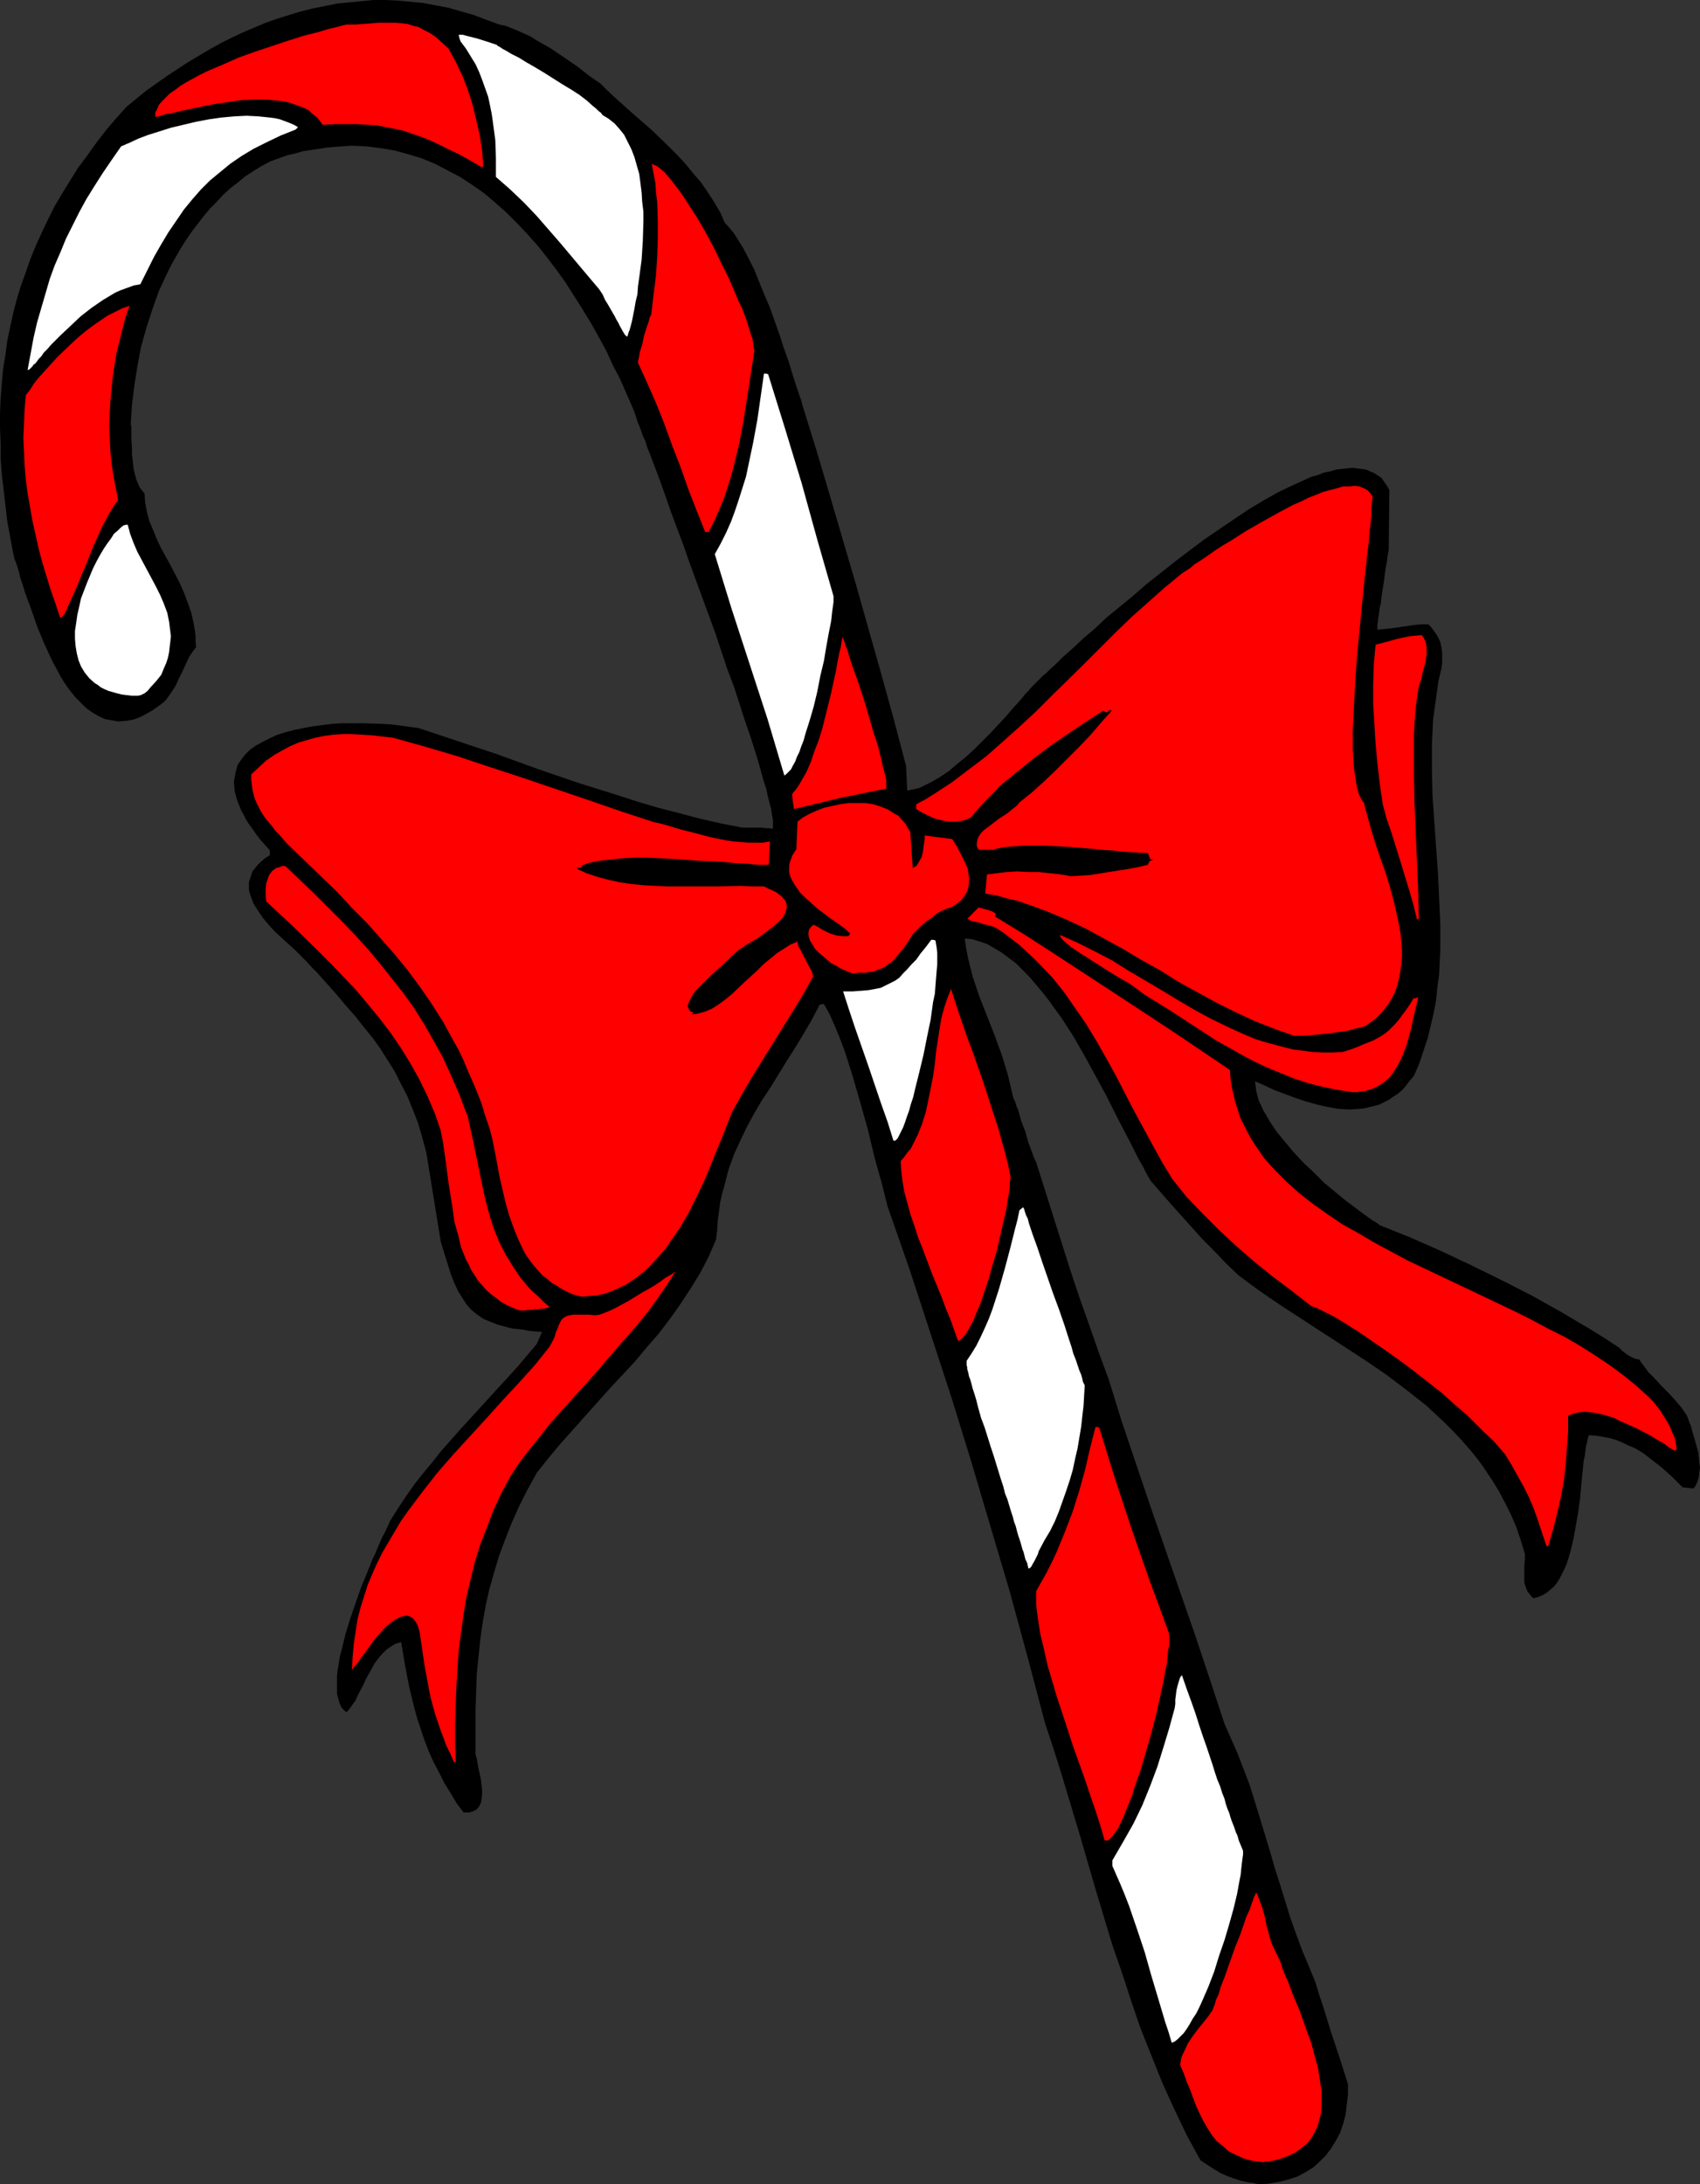 <?xml version="1.0" encoding="UTF-8" standalone="no"?>
<svg
   version="1.0"
   width="121.216mm"
   height="155.711mm"
   id="svg23"
   sodipodi:docname="Candy Cane 21.wmf"
   xmlns:inkscape="http://www.inkscape.org/namespaces/inkscape"
   xmlns:sodipodi="http://sodipodi.sourceforge.net/DTD/sodipodi-0.dtd"
   xmlns="http://www.w3.org/2000/svg"
   xmlns:svg="http://www.w3.org/2000/svg">
  <rect width="100%" height="100%" fill="#333333" stroke="none"/>
  <sodipodi:namedview
     id="namedview23"
     pagecolor="#ffffff"
     bordercolor="#000000"
     borderopacity="0.25"
     inkscape:showpageshadow="2"
     inkscape:pageopacity="0.0"
     inkscape:pagecheckerboard="0"
     inkscape:deskcolor="#d1d1d1"
     inkscape:document-units="mm" />
  <defs
     id="defs1">
    <pattern
       id="WMFhbasepattern"
       patternUnits="userSpaceOnUse"
       width="6"
       height="6"
       x="0"
       y="0" />
  </defs>
  <path
     style="fill:#000000;fill-opacity:1;fill-rule:evenodd;stroke:none"
     d="m 339.2,588.515 -1.293,-0.323 -1.293,-0.162 -2.262,-0.485 -1.939,-0.646 -1.778,-0.646 -1.778,-0.808 -1.616,-0.97 -1.778,-1.131 -1.939,-1.293 -3.717,-6.787 -3.394,-7.11 -3.232,-7.11 -2.909,-7.272 -2.909,-7.272 -2.586,-7.595 -2.424,-7.433 -2.586,-7.433 -4.525,-15.028 -4.363,-15.028 -4.525,-15.028 -2.262,-7.272 -2.424,-7.272 -4.686,-17.775 -4.848,-17.775 -5.171,-17.452 -5.171,-17.452 -5.333,-17.29 -5.656,-17.29 -5.656,-17.29 -5.979,-17.129 -0.808,-3.232 -0.808,-3.232 -0.97,-3.393 -0.97,-3.555 -1.778,-7.433 -2.101,-7.433 -2.101,-7.272 -1.131,-3.555 -1.131,-3.393 -1.293,-3.393 -1.293,-3.07 -1.293,-2.909 -1.454,-2.585 -1.131,0.162 -2.101,4.04 -2.262,3.878 -2.262,3.717 -2.262,3.555 -4.363,7.11 -2.262,3.393 -2.101,3.555 -1.939,3.555 -1.778,3.717 -1.778,3.878 -1.454,4.04 -1.131,4.363 -0.646,2.262 -0.485,2.262 -0.323,2.424 -0.323,2.424 -0.162,2.585 -0.323,2.585 -1.939,4.525 -2.262,4.363 -2.586,4.201 -2.747,4.201 -2.747,3.878 -3.07,4.04 -3.232,3.717 -3.232,3.878 -6.787,7.272 -6.787,7.595 -6.626,7.433 -3.232,3.878 -3.07,3.878 -2.586,4.686 -2.262,4.525 -1.939,4.363 -1.778,4.525 -1.616,4.363 -1.293,4.363 -1.293,4.525 -0.97,4.363 -0.808,4.525 -0.646,4.525 -0.485,4.686 -0.485,4.848 -0.162,4.848 -0.162,5.009 v 10.503 1.131 l 0.323,1.131 0.485,2.747 0.646,2.909 0.162,1.454 0.162,1.293 v 1.293 l -0.162,1.293 -0.162,0.97 -0.485,0.97 -0.646,0.808 -0.97,0.485 -0.485,0.162 -0.646,0.162 h -1.454 l -1.939,-2.585 -1.616,-2.747 -1.616,-2.585 -1.454,-2.909 -1.454,-2.747 -1.293,-2.909 -1.131,-2.909 -0.97,-2.909 -0.97,-2.909 -0.808,-2.909 -1.454,-5.979 -1.131,-5.979 -0.97,-5.817 -1.616,0.485 -1.293,0.808 -1.131,0.808 -1.131,1.131 -0.97,1.131 -0.97,1.293 -1.616,2.909 -0.808,1.454 -0.646,1.454 -1.454,2.747 -0.646,1.454 -0.808,1.131 -0.808,1.131 -0.808,0.97 -0.808,-0.646 -0.646,-0.808 -0.485,-1.131 -0.323,-1.131 -0.323,-1.293 v -1.454 -1.454 -1.778 l 0.162,-1.616 0.323,-1.939 0.323,-1.939 0.485,-1.778 0.97,-4.04 1.293,-4.201 1.454,-4.201 1.454,-4.201 1.616,-3.878 1.454,-3.717 0.808,-1.616 0.646,-1.616 0.646,-1.454 0.646,-1.454 0.646,-1.131 0.485,-1.131 0.485,-0.97 0.323,-0.808 2.101,-3.393 2.262,-3.393 2.262,-3.232 2.424,-3.07 2.424,-2.909 2.424,-3.07 5.01,-5.656 10.181,-11.15 5.333,-5.817 2.586,-3.07 2.586,-3.07 1.454,-3.232 -1.778,-0.162 -1.778,-0.162 -1.616,-0.323 -1.454,-0.162 -1.454,-0.162 -1.293,-0.323 -2.424,-0.646 -2.101,-0.808 -1.939,-0.808 -1.616,-1.131 -1.616,-1.293 -1.293,-1.454 -1.131,-1.778 -1.131,-1.778 -0.97,-2.101 -0.97,-2.424 -0.808,-2.585 -0.97,-3.07 -0.97,-3.232 -1.939,-11.958 -1.939,-11.958 -1.131,-4.201 -1.131,-3.878 -1.454,-3.717 -1.454,-3.555 -1.778,-3.393 -1.616,-3.232 -1.939,-3.07 -1.939,-3.07 -2.101,-2.909 -2.262,-2.747 -2.262,-2.909 -2.586,-2.909 -2.424,-2.909 -2.586,-2.909 -2.747,-3.07 -1.454,-1.454 -1.454,-1.616 -1.454,-1.454 -1.616,-1.616 -3.555,-3.232 -1.939,-1.778 -1.616,-1.778 -1.616,-1.939 -1.293,-1.939 -1.131,-1.778 -0.808,-2.101 -0.323,-0.97 -0.162,-0.808 v -0.97 -0.97 l 0.323,-0.97 0.323,-0.97 0.323,-0.97 0.646,-0.808 0.808,-0.97 0.808,-0.808 1.131,-0.97 1.293,-0.808 v -1.293 l -1.293,-1.454 -1.293,-1.454 -1.131,-1.454 -0.97,-1.454 -0.97,-1.293 -0.808,-1.293 -0.646,-1.293 -0.646,-1.131 -0.485,-1.293 -0.485,-1.131 -0.323,-1.131 -0.323,-1.131 -0.162,-0.97 -0.162,-2.101 0.162,-0.808 0.323,-1.778 0.485,-1.778 0.97,-1.454 1.131,-1.454 1.293,-1.293 1.616,-1.131 1.778,-0.97 1.939,-0.97 2.101,-0.97 2.101,-0.646 2.424,-0.646 2.424,-0.485 2.586,-0.485 2.586,-0.323 2.586,-0.323 2.747,-0.162 h 5.333 l 5.333,0.162 2.586,0.162 2.586,0.323 2.262,0.323 2.424,0.323 10.666,3.555 10.666,3.555 10.666,3.878 10.827,3.717 10.827,3.393 5.494,1.778 5.494,1.616 5.656,1.454 5.494,1.454 5.656,1.293 5.818,1.131 h 5.333 l 0.97,0.162 h 0.646 0.323 l 0.646,0.162 0.323,-0.162 v -0.323 -0.646 -0.485 -0.808 l -0.162,-0.808 -0.162,-0.97 -0.162,-1.131 -0.323,-1.131 -0.323,-1.293 -0.323,-1.293 -0.323,-1.616 -0.485,-1.454 -0.485,-1.616 -0.485,-1.778 -0.485,-1.778 -1.131,-3.717 -1.293,-4.04 -1.454,-4.201 -1.454,-4.525 -1.454,-4.525 -1.778,-4.686 -3.232,-9.695 -3.555,-9.695 -3.555,-9.695 -1.616,-4.686 -1.778,-4.686 -1.616,-4.363 -1.454,-4.201 -1.454,-4.04 -1.454,-3.878 -1.293,-3.393 -0.646,-1.616 -0.485,-1.616 -0.646,-1.293 -0.485,-1.454 -0.485,-1.293 -0.485,-1.131 -0.323,-1.131 -0.323,-0.97 -0.323,-0.808 -0.323,-0.808 -3.394,-7.756 -1.939,-3.717 -1.778,-3.878 -2.101,-3.878 -2.101,-3.717 -2.262,-3.717 -2.262,-3.555 -2.262,-3.555 -2.424,-3.393 -2.586,-3.393 -2.586,-3.232 -2.747,-3.07 -2.747,-2.909 -2.909,-2.909 -2.909,-2.585 -3.07,-2.585 -3.232,-2.262 -3.232,-2.101 -3.394,-1.778 -3.394,-1.778 -3.555,-1.454 -3.717,-1.131 -3.555,-0.97 -3.878,-0.646 -3.878,-0.485 -4.04,-0.162 -4.202,0.323 -2.101,0.162 -2.101,0.323 -2.101,0.323 -2.262,0.323 -2.262,0.646 -2.101,0.485 -2.262,0.808 -2.262,0.808 -2.424,1.293 -2.101,1.293 -2.262,1.454 -1.939,1.616 -2.101,1.616 -1.939,1.778 -1.778,1.939 -1.778,1.778 -1.616,1.939 -1.616,2.101 -1.616,2.101 -1.454,2.101 -1.454,2.262 -1.293,2.262 -1.293,2.262 -1.131,2.262 -2.262,4.848 -1.778,5.009 -1.616,5.009 -1.454,5.171 -0.97,5.171 -0.808,5.171 -0.646,5.171 -0.323,5.171 0.162,0.808 v 2.101 1.131 l 0.162,2.585 v 1.454 l 0.162,1.454 0.323,2.747 0.323,1.293 0.323,1.293 0.485,1.131 0.485,1.131 0.646,0.808 0.646,0.808 0.162,2.424 0.485,2.585 0.646,2.424 0.97,2.262 0.97,2.424 1.131,2.424 2.586,4.686 2.586,5.009 1.131,2.585 0.97,2.585 0.97,2.747 0.646,2.909 0.485,3.07 v 1.616 l 0.162,1.616 -0.485,0.646 -0.485,0.646 -0.97,1.454 -0.808,1.778 -0.97,2.101 -0.97,1.939 -0.97,2.101 -1.293,1.939 -1.293,1.778 -1.131,0.97 -1.131,0.808 -1.131,0.808 -1.131,0.646 -1.131,0.646 -0.97,0.485 -1.131,0.485 -0.97,0.323 -1.939,0.323 -2.101,0.162 -1.778,-0.323 -1.778,-0.323 -1.778,-0.808 -1.616,-0.97 -1.616,-1.131 -1.454,-1.454 -1.454,-1.454 -1.454,-1.778 -1.293,-1.778 -1.293,-2.101 -1.131,-2.101 -1.131,-2.101 -2.101,-4.525 -1.939,-4.686 -1.616,-4.686 -1.616,-4.363 -0.646,-2.101 -0.646,-1.939 -0.485,-1.939 -0.485,-1.616 -0.646,-1.616 -0.162,-0.808 -0.162,-0.646 -0.808,-4.363 -0.808,-4.363 -0.485,-4.201 -0.485,-4.201 -0.485,-4.201 -0.323,-4.201 v -4.201 L 0,115.376 v -3.878 l 0.162,-4.04 0.323,-4.04 0.323,-3.878 0.646,-3.878 0.485,-3.717 0.808,-3.878 0.808,-3.717 0.97,-3.717 1.131,-3.717 1.293,-3.555 1.293,-3.717 1.454,-3.555 1.616,-3.555 1.616,-3.393 1.778,-3.555 2.101,-3.555 2.101,-3.393 2.101,-3.393 2.424,-3.232 2.424,-3.393 2.586,-3.393 2.747,-3.232 2.909,-3.232 5.333,-4.363 5.494,-3.878 5.656,-3.717 5.979,-3.555 2.909,-1.616 2.909,-1.454 3.07,-1.454 3.07,-1.293 L 71.589,6.14 74.821,5.009 77.892,4.04 81.124,3.07 84.356,2.262 87.588,1.616 90.82,0.97 94.052,0.646 97.445,0.323 100.677,0 h 3.232 l 3.394,0.162 3.394,0.323 3.394,0.323 3.394,0.646 3.394,0.646 3.394,0.97 3.394,0.97 3.394,1.293 3.555,1.293 1.616,0.323 1.616,0.646 1.616,0.646 1.778,0.808 1.778,0.808 1.778,1.131 3.717,2.101 3.555,2.424 3.555,2.424 3.07,2.424 1.616,1.131 1.454,0.97 1.939,1.939 2.262,2.101 4.686,4.201 4.848,4.201 4.686,4.525 2.262,2.262 2.262,2.424 2.101,2.585 2.101,2.424 1.778,2.585 1.778,2.747 1.616,2.747 1.293,2.909 0.808,0.808 0.808,0.97 0.808,0.97 0.808,1.293 1.616,2.585 1.454,2.747 1.616,3.232 1.293,3.232 1.454,3.555 1.454,3.393 2.586,7.272 1.131,3.555 1.293,3.555 0.97,3.232 0.97,3.07 0.97,2.909 0.485,1.293 0.323,1.293 3.717,11.958 3.555,11.958 7.11,24.239 6.949,24.562 3.394,12.281 3.232,12.281 0.162,3.232 0.162,3.393 0.97,-0.162 2.262,-0.485 0.97,-0.485 2.262,-1.131 2.262,-1.293 2.424,-1.616 2.262,-1.939 2.424,-1.939 2.262,-2.101 4.525,-4.525 2.101,-2.262 1.939,-2.101 1.939,-2.262 1.778,-1.939 1.454,-1.778 0.808,-0.808 0.646,-0.808 0.485,-0.485 0.485,-0.485 0.646,-0.646 0.808,-0.808 0.808,-0.808 0.97,-0.808 0.97,-0.97 1.131,-0.97 1.131,-1.131 1.131,-1.131 2.747,-2.424 2.747,-2.585 3.232,-2.747 3.07,-2.909 3.555,-2.909 3.555,-2.909 3.717,-3.232 7.757,-6.14 4.04,-3.07 3.878,-2.909 4.04,-2.747 4.04,-2.747 3.878,-2.585 4.04,-2.424 3.717,-2.101 3.717,-1.778 3.555,-1.616 1.778,-0.808 1.778,-0.485 1.616,-0.646 1.616,-0.323 1.616,-0.485 1.454,-0.162 1.454,-0.162 1.454,-0.162 1.293,0.162 1.293,0.162 1.131,0.162 1.131,0.485 1.131,0.485 0.97,0.646 0.97,0.646 0.646,0.97 0.808,1.131 0.646,1.131 -0.162,16.159 -0.323,1.616 -0.162,1.454 -0.485,2.747 -0.323,2.585 -0.323,2.101 -0.323,1.939 -0.162,1.778 -0.323,1.293 -0.162,1.293 -0.162,1.131 -0.162,0.808 v 0.646 l -0.162,0.646 v 0.485 0.323 0.646 l 1.778,-0.162 1.616,-0.162 3.394,-0.485 3.232,-0.485 1.939,-0.162 h 1.778 l 0.646,0.646 0.485,0.646 0.97,1.293 0.646,1.131 0.485,1.131 0.323,1.454 0.162,1.454 v 2.909 l -0.162,1.131 -0.808,3.393 -0.485,3.393 -0.485,3.555 -0.485,3.393 -0.162,3.393 -0.162,3.555 v 6.787 l 0.162,6.948 0.485,6.948 0.485,6.948 0.485,6.787 0.323,6.948 0.323,6.948 v 6.787 l -0.162,3.393 -0.162,3.393 -0.485,3.555 -0.323,3.393 -0.646,3.393 -0.808,3.393 -0.808,3.393 -1.131,3.393 -1.131,3.393 -1.454,3.393 -1.131,1.293 -0.97,1.293 -1.131,1.293 -1.131,0.97 -1.293,0.808 -1.131,0.808 -1.293,0.646 -1.293,0.646 -1.293,0.323 -1.293,0.323 -1.293,0.323 -1.454,0.162 -2.747,0.162 -2.909,-0.162 -2.747,-0.485 -2.909,-0.646 -2.909,-0.808 -2.909,-0.97 -5.656,-2.101 -2.747,-1.293 -2.586,-1.131 0.162,1.293 0.162,1.293 0.323,1.293 0.323,1.293 0.646,1.293 0.646,1.454 0.808,1.293 0.808,1.454 1.939,2.909 2.262,2.747 2.424,2.909 2.586,2.747 2.747,2.585 2.747,2.747 2.909,2.424 2.747,2.262 2.586,1.939 2.586,1.939 1.131,0.808 1.131,0.808 1.131,0.646 0.808,0.646 4.04,1.616 4.04,1.616 8.08,3.555 8.242,3.878 8.242,4.04 8.242,4.201 8.08,4.525 7.918,4.686 3.878,2.424 3.717,2.424 0.485,0.485 0.485,0.485 1.293,0.97 1.454,0.808 0.808,0.323 0.97,0.162 0.485,0.808 0.646,0.808 1.293,1.778 1.616,1.616 1.778,1.939 1.939,1.939 1.778,1.939 1.778,2.101 1.454,2.101 0.323,0.808 0.323,0.97 0.485,1.131 0.323,1.293 0.808,2.747 0.808,2.909 0.162,1.293 0.162,1.616 0.162,1.293 -0.162,1.293 -0.162,1.293 -0.323,1.131 -0.485,1.131 -0.646,0.808 -1.454,-0.162 -1.454,-0.162 -2.909,-2.909 -2.909,-2.585 -2.909,-2.262 -1.454,-1.131 -1.454,-0.97 -1.454,-0.808 -1.616,-0.646 -1.616,-0.808 -1.616,-0.646 -1.616,-0.485 -1.778,-0.323 -1.939,-0.323 -1.939,-0.162 -0.323,0.808 -0.162,0.97 -0.323,1.131 -0.162,1.293 -0.162,1.293 -0.323,1.454 -0.323,3.232 -0.323,3.232 -0.323,3.717 -0.485,3.555 -0.646,3.717 -0.646,3.555 -0.808,3.393 -0.485,1.616 -0.485,1.616 -0.646,1.454 -0.646,1.293 -0.646,1.293 -0.808,1.293 -0.808,0.97 -0.97,0.808 -0.97,0.808 -1.131,0.646 -1.131,0.485 -1.293,0.323 -0.646,-0.646 -0.485,-0.646 -0.485,-0.646 -0.323,-0.808 -0.485,-1.454 v -1.454 -1.454 -1.616 l 0.162,-1.616 v -1.616 l -1.131,-3.717 -1.131,-3.393 -1.454,-3.393 -1.616,-3.232 -1.616,-3.07 -1.778,-2.909 -1.939,-2.909 -1.939,-2.747 -2.101,-2.585 -2.262,-2.585 -2.262,-2.424 -2.424,-2.424 -2.424,-2.262 -2.424,-2.262 -5.333,-4.201 -5.333,-4.04 -5.656,-3.878 -23.109,-15.028 -5.656,-3.878 -5.494,-4.04 -3.394,-3.232 -3.07,-3.232 -3.232,-3.232 -2.909,-3.232 -5.656,-6.302 -5.494,-6.302 -1.131,-1.939 -0.97,-1.939 -1.131,-1.939 -1.131,-2.262 -1.131,-2.262 -1.293,-2.424 -2.586,-5.009 -2.586,-5.171 -2.909,-5.332 -2.909,-5.333 -3.07,-5.333 -3.232,-5.009 -1.778,-2.424 -1.616,-2.262 -1.778,-2.262 -1.778,-2.101 -1.778,-2.101 -1.778,-1.778 -1.778,-1.778 -1.939,-1.454 -1.939,-1.454 -1.939,-1.131 -1.939,-1.131 -1.939,-0.646 -2.101,-0.646 -1.939,-0.162 0.323,2.424 0.485,2.585 0.646,2.585 0.646,2.585 1.778,5.333 2.101,5.332 2.101,5.333 1.939,5.333 1.616,5.332 0.646,2.747 0.646,2.747 0.162,0.646 0.485,0.97 0.323,1.131 0.485,1.131 0.808,2.909 1.131,2.909 0.808,2.909 0.485,1.293 0.485,1.293 0.323,0.97 0.323,0.808 0.323,0.646 0.162,0.323 9.211,29.086 2.424,7.272 2.586,7.272 2.586,7.433 2.747,7.433 3.555,11.473 3.878,11.473 3.878,11.473 4.04,11.635 4.04,11.635 4.04,11.635 3.878,11.635 3.878,11.796 1.778,4.04 1.778,4.04 1.616,4.201 1.616,4.201 2.747,8.888 2.747,9.049 1.293,4.525 1.454,4.525 2.747,8.888 1.616,4.525 1.616,4.363 1.778,4.201 1.778,4.363 0.97,3.232 1.131,3.393 2.101,6.787 2.262,6.787 1.131,3.555 1.131,3.555 v 2.909 l -0.323,2.585 -0.323,2.747 -0.646,2.424 -0.808,2.424 -1.131,2.101 -1.293,2.101 -1.454,1.939 -1.616,1.616 -1.778,1.616 -2.101,1.293 -2.101,1.131 -2.424,0.808 -2.586,0.646 -2.747,0.485 z"
     id="path1" />
  <path
     style="fill:#ff0000;fill-opacity:1;fill-rule:evenodd;stroke:none"
     d="m 340.332,582.536 -1.293,-0.162 -1.454,-0.162 -1.293,-0.323 -1.131,-0.323 -2.101,-0.97 -1.939,-0.97 -1.616,-1.454 -1.616,-1.293 -1.293,-1.616 -1.131,-1.778 -1.131,-1.939 -0.97,-1.939 -0.97,-2.101 -0.808,-2.101 -0.808,-2.262 -0.97,-2.262 -0.808,-2.262 -0.97,-2.262 0.162,-0.97 0.162,-0.97 0.323,-0.808 0.485,-0.97 0.97,-2.101 1.293,-1.939 1.454,-1.939 1.454,-1.778 1.293,-1.616 0.646,-0.97 0.485,-0.646 0.162,-0.485 0.162,-0.485 0.323,-0.646 0.162,-0.808 0.323,-0.808 0.485,-0.97 0.646,-2.262 0.97,-2.424 0.97,-2.747 1.939,-5.494 1.131,-2.747 0.97,-2.747 0.808,-2.424 0.97,-2.101 0.323,-0.97 0.323,-0.97 0.323,-0.808 0.162,-0.646 0.323,-0.485 0.162,-0.485 0.162,-0.162 v -0.162 l 0.808,1.939 0.808,2.262 0.646,2.262 0.485,2.424 1.293,4.686 0.97,2.101 0.485,0.97 0.485,0.97 0.646,1.454 0.485,1.616 0.646,1.616 0.808,1.778 1.454,3.878 1.778,4.201 1.454,4.201 1.616,4.363 1.131,4.363 0.646,2.262 0.323,2.101 0.323,2.101 0.323,2.101 v 2.101 1.939 l -0.162,1.939 -0.485,1.778 -0.485,1.778 -0.808,1.616 -0.808,1.454 -1.131,1.454 -1.454,1.131 -1.454,1.131 -1.939,0.97 -2.101,0.808 -2.424,0.646 -1.131,0.162 z"
     id="path2" />
  <path
     style="fill:#ffffff;fill-opacity:1;fill-rule:evenodd;stroke:none"
     d="m 315.768,550.379 -0.808,-2.747 -0.97,-2.909 -1.778,-5.979 -1.939,-6.464 -1.778,-6.302 -2.101,-6.302 -2.101,-6.14 -1.131,-2.909 -1.131,-2.747 -1.131,-2.585 -1.131,-2.585 v -1.454 l 2.909,-5.009 2.747,-4.848 2.424,-5.009 2.101,-5.171 1.939,-5.171 1.616,-5.171 1.616,-5.333 1.454,-5.333 0.162,-1.131 v -1.131 l 0.162,-1.293 0.162,-1.293 0.323,-1.293 0.323,-1.131 0.323,-0.97 0.485,-0.646 1.293,3.717 1.293,3.555 1.131,3.232 0.97,3.07 0.97,2.909 0.97,2.747 0.808,2.424 0.808,2.424 0.646,2.101 0.646,1.939 0.808,1.939 0.485,1.616 0.646,1.616 0.323,1.293 0.485,1.454 0.485,1.131 0.323,1.131 0.323,0.97 0.323,0.808 0.323,0.808 0.485,1.454 0.323,0.646 0.162,0.485 0.323,1.131 0.808,1.939 0.323,0.808 v 0.97 l -0.162,1.131 -0.162,1.293 -0.162,1.454 -0.162,1.616 -0.323,1.616 -0.323,1.778 -0.323,1.778 -0.97,4.04 -1.131,4.04 -1.293,4.363 -1.454,4.201 -1.293,4.201 -1.616,4.201 -1.616,3.717 -0.808,1.778 -0.808,1.616 -0.97,1.454 -0.808,1.454 -0.808,1.293 -0.808,1.131 -0.808,0.808 -0.808,0.808 -0.808,0.646 z"
     id="path3" />
  <path
     style="fill:#ff0000;fill-opacity:1;fill-rule:evenodd;stroke:none"
     d="m 297.669,495.762 -1.131,-3.878 -1.293,-4.04 -1.454,-4.201 -1.454,-4.363 -3.07,-8.564 -2.909,-8.888 -1.454,-4.363 -1.293,-4.363 -1.293,-4.363 -0.97,-4.363 -0.97,-4.04 -0.646,-4.04 -0.485,-3.878 v -1.939 -1.778 l 1.454,-2.585 1.454,-2.585 1.293,-2.585 1.293,-2.747 1.131,-2.747 1.131,-2.747 2.101,-5.494 1.778,-5.656 1.616,-5.817 1.293,-5.656 1.454,-5.656 0.97,0.162 4.202,13.574 4.525,13.735 2.424,6.948 2.424,6.948 2.586,6.948 2.586,7.11 0.162,0.97 v 0.97 1.454 l -0.323,1.454 -0.162,1.778 -0.162,1.778 -0.485,2.101 -0.323,2.101 -0.485,2.262 -0.485,2.262 -1.131,5.009 -1.293,5.009 -1.454,5.009 -1.454,5.009 -1.616,4.525 -0.646,2.262 -0.808,1.939 -0.808,1.939 -0.646,1.778 -0.808,1.616 -0.646,1.454 -0.808,1.131 -0.646,0.97 -0.646,0.646 -0.485,0.485 -0.646,0.162 z"
     id="path4" />
  <path
     style="fill:#ff0000;fill-opacity:1;fill-rule:evenodd;stroke:none"
     d="m 122.332,474.755 -0.97,-2.262 -1.131,-2.262 -0.808,-2.262 -0.808,-2.101 -1.454,-4.363 -1.131,-4.201 -0.808,-4.201 -0.808,-4.363 -0.646,-4.363 -0.646,-4.525 -0.323,-1.131 -0.323,-0.97 -0.485,-0.808 -0.485,-0.646 -0.485,-0.485 -0.646,-0.323 -0.485,-0.162 h -0.646 l -0.646,0.162 -0.646,0.162 -0.646,0.323 -0.646,0.323 -1.454,0.97 -1.454,1.293 -1.293,1.454 -1.454,1.616 -1.293,1.778 -1.131,1.616 -0.646,0.808 -0.485,0.646 -0.97,1.454 -0.97,1.131 -0.323,0.485 -0.323,0.323 0.162,-3.393 0.323,-3.555 0.485,-3.232 0.485,-3.232 0.808,-3.232 0.97,-3.07 0.97,-3.07 1.293,-3.07 1.293,-2.909 1.454,-2.909 1.616,-2.747 1.616,-2.747 1.616,-2.747 1.939,-2.747 3.878,-5.171 4.04,-5.171 4.363,-5.009 8.888,-9.695 4.363,-4.848 4.363,-4.686 4.363,-4.848 3.878,-4.848 0.808,-1.454 0.646,-1.293 0.323,-1.293 0.485,-0.97 0.323,-0.97 0.323,-0.646 0.323,-0.646 0.485,-0.485 0.485,-0.323 0.646,-0.323 0.646,-0.162 0.97,-0.162 h 1.131 1.293 1.616 l 1.939,0.162 1.131,-0.162 1.293,-0.485 1.616,-0.646 1.616,-0.808 1.778,-0.97 1.778,-0.97 3.394,-2.101 1.778,-0.97 1.616,-0.97 1.454,-0.97 1.293,-0.97 1.131,-0.646 0.808,-0.485 0.323,-0.162 0.162,-0.162 0.162,-0.162 h 0.162 l -2.424,3.717 -2.424,3.555 -2.586,3.555 -2.747,3.393 -5.818,6.625 -5.818,6.787 -5.979,6.625 -5.979,6.625 -2.747,3.555 -2.747,3.393 -2.747,3.555 -2.424,3.717 -2.424,4.525 -2.101,4.525 -1.778,4.686 -1.778,4.525 -1.454,4.686 -1.131,4.686 -1.131,4.686 -0.808,4.848 -0.646,4.686 -0.646,4.848 -0.323,4.848 -0.323,5.009 -0.162,5.009 -0.162,5.009 v 5.171 l 0.162,5.171 z"
     id="path5" />
  <path
     style="fill:#ffffff;fill-opacity:1;fill-rule:evenodd;stroke:none"
     d="m 277.146,422.561 -0.162,-0.646 -0.162,-0.808 -0.485,-0.97 -0.323,-1.293 -0.162,-0.646 -0.323,-0.808 -0.485,-1.778 -0.323,-0.97 -0.323,-0.97 -0.323,-1.131 -0.323,-1.293 -0.485,-1.293 -0.323,-1.293 -0.485,-1.454 -0.485,-1.616 -0.485,-1.616 -0.646,-1.616 -0.485,-1.939 -0.646,-1.939 -0.646,-2.101 -0.646,-2.101 -0.646,-2.101 -0.808,-2.424 -0.808,-2.585 -0.808,-2.585 -0.97,-2.585 -0.808,-2.909 -0.485,-1.939 -0.485,-1.616 -0.485,-1.454 -0.323,-1.293 -0.323,-1.131 -0.323,-0.808 -0.162,-0.808 -0.162,-0.646 -0.162,-0.485 v -0.485 l -0.162,-0.646 v -1.131 l 1.293,-1.939 1.293,-2.101 1.131,-2.262 1.131,-2.424 1.131,-2.585 0.97,-2.585 1.778,-5.494 1.616,-5.656 1.454,-5.494 0.646,-2.585 0.323,-1.293 0.323,-1.293 0.646,-2.424 0.485,-2.424 0.97,-0.808 0.162,0.162 0.162,0.323 0.162,0.646 0.323,0.97 0.485,0.97 0.323,1.293 0.485,1.454 0.485,1.454 0.646,1.778 0.646,1.778 0.646,1.939 0.646,1.939 1.454,4.201 1.454,4.201 1.616,4.363 1.454,4.201 1.293,4.04 0.646,1.939 0.485,1.778 0.646,1.616 0.485,1.454 0.485,1.454 0.485,1.131 0.323,1.131 0.162,0.808 0.323,0.646 0.162,0.323 -0.162,2.585 -0.162,2.909 -0.323,2.747 -0.323,2.909 -0.97,5.817 -0.646,2.747 -0.646,3.07 -0.808,2.747 -0.97,2.909 -0.97,2.747 -0.97,2.747 -1.131,2.747 -1.293,2.585 -1.454,2.424 -1.293,2.424 -0.323,0.646 -0.162,0.646 -0.97,1.939 -0.485,0.808 -0.323,0.646 -0.485,0.485 h -0.162 z"
     id="path6" />
  <path
     style="fill:#ff0000;fill-opacity:1;fill-rule:evenodd;stroke:none"
     d="m 416.769,416.582 -1.131,-3.393 -1.131,-3.393 -1.131,-3.232 -1.293,-3.07 -1.454,-2.909 -1.616,-2.909 -1.616,-2.909 -1.778,-2.909 -0.97,-1.131 -0.97,-1.131 -1.131,-1.293 -2.747,-2.585 -1.454,-1.454 -2.909,-2.909 -3.394,-2.909 -3.394,-3.07 -3.717,-2.909 -3.717,-2.909 -3.878,-2.909 -3.878,-2.747 -3.717,-2.585 -3.555,-2.424 -3.555,-2.262 -1.616,-0.97 -1.616,-0.97 -1.616,-0.808 -1.616,-0.808 -1.293,-0.646 -1.454,-0.485 -5.171,-4.04 -5.171,-3.878 -5.01,-4.04 -4.848,-4.201 -4.686,-4.363 -4.363,-4.363 -4.363,-4.525 -3.878,-4.848 -2.747,-4.525 -2.586,-4.686 -5.171,-9.534 -4.848,-9.372 -2.586,-4.686 -2.586,-4.525 -2.747,-4.525 -2.909,-4.201 -2.909,-4.201 -3.232,-4.04 -3.555,-3.717 -1.778,-1.778 -3.878,-3.555 -1.939,-1.454 -2.101,-1.616 -2.262,-1.454 -1.131,-0.323 -1.131,-0.323 -0.808,-0.162 -0.808,-0.323 -0.646,-0.162 -0.646,-0.162 -0.808,-0.162 -0.646,-0.162 -0.323,-0.323 -0.485,-0.162 3.07,-3.07 1.131,0.323 1.131,0.323 1.131,0.323 0.646,0.323 0.646,0.485 -0.162,0.162 -0.162,0.485 7.918,4.848 7.757,5.009 15.837,10.342 15.998,10.503 15.837,10.665 0.162,2.262 0.323,2.262 0.485,2.101 0.485,2.101 0.646,1.939 0.646,2.101 0.97,1.939 0.97,1.939 0.97,1.778 1.131,1.778 2.424,3.555 1.454,1.616 1.454,1.616 3.07,3.07 3.394,3.07 3.717,2.909 3.878,2.747 4.04,2.747 4.363,2.424 4.363,2.585 4.525,2.424 4.525,2.424 9.534,4.525 9.534,4.525 9.534,4.525 4.525,2.262 4.525,2.424 4.525,2.262 4.202,2.424 4.04,2.585 3.878,2.585 3.717,2.747 3.394,2.747 3.232,2.909 1.454,1.454 1.293,1.616 0.808,1.131 0.808,1.293 0.808,1.293 0.808,1.454 0.646,1.616 0.646,1.454 0.323,1.616 0.162,1.454 -0.323,0.162 -0.162,0.162 -1.454,-0.808 -1.454,-1.131 -1.778,-0.97 -1.778,-1.131 -4.04,-2.101 -4.04,-1.778 -1.939,-0.97 -2.101,-0.646 -1.939,-0.485 -1.939,-0.323 -1.778,-0.162 -1.616,0.162 -1.454,0.323 -0.808,0.323 -0.646,0.323 v 4.363 l -0.323,4.363 -0.323,4.363 -0.485,4.363 -0.808,4.363 -0.97,4.363 -1.131,4.363 -1.293,4.525 h -0.323 z"
     id="path7" />
  <path
     style="fill:#ff0000;fill-opacity:1;fill-rule:evenodd;stroke:none"
     d="m 258.077,360.995 -0.97,-2.747 -0.97,-2.747 -1.293,-3.07 -1.131,-3.07 -2.586,-6.302 -2.424,-6.464 -1.293,-3.232 -0.97,-3.07 -1.131,-3.232 -0.808,-3.07 -0.808,-2.909 -0.485,-2.909 -0.323,-2.747 -0.162,-2.585 0.97,-1.131 0.808,-1.131 0.97,-1.131 0.646,-1.293 1.293,-2.585 1.131,-2.909 0.97,-3.07 0.646,-3.07 0.646,-3.232 0.646,-3.232 0.485,-3.393 0.323,-3.232 0.485,-3.232 0.485,-3.07 0.485,-2.909 0.808,-2.909 0.808,-2.424 0.97,-2.424 1.939,5.979 2.101,6.14 2.262,6.14 2.262,6.464 2.101,6.464 2.101,6.464 1.778,6.464 0.808,3.07 0.646,3.232 v 0.808 l -0.162,0.97 v 1.131 l -0.162,1.131 -0.162,1.293 -0.323,1.454 -0.162,1.454 -0.323,1.616 -0.808,3.393 -0.808,3.555 -0.808,3.555 -1.131,3.717 -0.97,3.555 -1.131,3.393 -1.131,3.393 -1.293,2.909 -0.485,1.293 -0.646,1.293 -0.646,1.131 -0.485,0.97 -0.646,0.808 -0.485,0.646 -0.646,0.646 -0.485,0.323 z"
     id="path8" />
  <path
     style="fill:#ff0000;fill-opacity:1;fill-rule:evenodd;stroke:none"
     d="m 140.108,353.077 -1.778,-0.646 -1.778,-0.808 -1.454,-0.808 -1.454,-1.131 -1.293,-0.97 -1.293,-1.131 -1.131,-1.293 -1.131,-1.293 -0.808,-1.293 -0.97,-1.454 -0.646,-1.454 -0.808,-1.454 -1.293,-3.232 -0.808,-3.393 -0.97,-3.393 -0.485,-3.555 -1.131,-7.11 -0.97,-7.272 -0.485,-3.393 -0.646,-3.393 -1.616,-4.686 -1.939,-4.525 -2.101,-4.363 -2.424,-4.363 -2.586,-4.201 -2.747,-4.04 -3.07,-4.04 -3.07,-3.717 -3.232,-3.878 -3.394,-3.555 -3.394,-3.555 -3.555,-3.555 -6.949,-6.787 -6.949,-6.464 -0.162,-1.778 v -1.454 l 0.162,-1.616 0.485,-1.454 0.323,-0.808 0.323,-0.485 0.485,-0.646 0.485,-0.323 0.646,-0.485 0.808,-0.162 0.646,-0.323 h 0.97 l 4.04,3.878 3.878,3.717 3.717,3.717 3.717,3.717 3.555,3.717 3.394,3.717 3.232,3.878 3.07,3.878 3.07,3.878 2.909,4.04 2.747,4.363 2.586,4.525 2.586,4.686 2.262,5.009 2.262,5.171 0.97,2.747 1.131,2.747 0.808,3.717 0.808,3.717 1.454,7.11 1.454,6.948 0.808,3.232 0.97,3.393 1.131,3.232 1.293,3.07 1.616,3.07 1.778,2.909 1.939,2.909 2.262,2.747 1.293,1.293 1.454,1.293 1.454,1.454 1.454,1.293 -0.485,0.323 h -0.323 l -0.646,0.162 h -0.97 l -0.485,0.162 h -0.808 l -0.808,0.162 h -0.97 l -1.131,0.162 z"
     id="path9" />
  <path
     style="fill:#ff0000;fill-opacity:1;fill-rule:evenodd;stroke:none"
     d="m 156.753,349.36 -1.939,-0.485 -1.616,-0.646 -1.616,-0.808 -1.454,-0.97 -1.454,-0.808 -1.293,-1.131 -1.293,-0.97 -1.131,-1.293 -1.131,-1.293 -0.97,-1.293 -0.97,-1.293 -0.808,-1.454 -1.454,-3.07 -1.293,-3.232 -1.131,-3.232 -0.97,-3.393 -1.616,-6.948 -0.646,-3.555 -0.646,-3.393 -0.646,-3.232 -0.808,-3.07 -1.131,-3.232 -0.97,-3.232 -1.131,-2.909 -1.293,-3.07 -1.293,-2.909 -1.131,-2.747 -1.293,-2.747 -1.454,-2.585 -2.747,-5.009 -3.07,-4.848 -3.232,-4.686 -3.232,-4.363 -3.555,-4.363 -3.717,-4.201 -3.717,-4.201 -4.04,-4.04 -4.04,-4.363 -4.363,-4.201 -4.525,-4.363 -4.686,-4.525 -2.101,-2.424 -0.97,-0.97 -0.808,-1.131 -1.778,-2.101 -1.293,-1.939 -1.131,-2.262 -0.485,-1.131 -0.323,-1.131 -0.323,-1.293 -0.162,-1.293 -0.162,-1.454 v -1.454 l 2.101,-1.939 1.939,-1.778 2.101,-1.454 2.262,-1.293 2.101,-1.131 2.262,-0.97 2.262,-0.646 2.262,-0.646 2.424,-0.485 2.424,-0.323 2.424,-0.162 h 2.586 l 2.747,0.162 2.586,0.162 2.747,0.323 2.909,0.323 8.726,2.424 8.726,2.585 8.726,2.909 8.888,2.909 17.614,5.979 8.888,3.07 8.888,2.909 1.616,0.323 1.778,0.485 3.717,1.131 3.878,0.97 4.202,1.131 4.04,0.808 2.101,0.323 2.101,0.162 1.939,0.162 h 1.939 1.939 l 1.939,-0.323 -0.162,3.232 -0.162,3.07 h -2.909 l -3.07,-0.323 -3.232,-0.162 -3.232,-0.323 -6.787,-0.323 -6.787,-0.485 -3.394,-0.162 -3.394,-0.162 h -3.232 l -3.232,0.162 -3.07,0.323 -2.909,0.323 -2.747,0.485 -2.424,0.808 0.162,0.485 -1.616,0.323 2.747,1.293 2.909,0.97 3.07,0.808 2.909,0.646 3.232,0.485 3.232,0.323 3.232,0.162 3.232,0.162 h 6.626 6.626 l 6.464,-0.162 3.232,0.162 h 3.07 l 1.293,0.646 1.131,0.485 0.97,0.485 0.808,0.646 0.646,0.485 0.485,0.646 0.485,0.485 0.162,0.646 0.162,0.646 v 0.646 l -0.162,0.485 -0.162,0.646 -0.646,1.293 -0.97,1.131 -1.293,1.131 -1.454,1.131 -3.07,2.262 -1.616,0.97 -1.616,0.97 -1.454,0.97 -1.131,0.808 -0.646,0.646 -0.97,0.808 -0.485,0.646 -0.646,0.485 -1.131,1.131 -2.747,2.424 -2.586,2.585 -1.293,1.293 -0.97,1.131 -0.808,1.293 -0.485,1.131 -0.162,0.323 -0.162,0.485 v 0.485 l 0.162,0.323 0.162,0.323 0.162,0.323 0.485,0.323 0.485,0.162 -0.162,0.323 -0.485,0.162 h 0.97 l 0.97,-0.162 1.778,-0.485 1.939,-0.808 1.778,-1.131 1.778,-1.293 1.778,-1.454 3.394,-3.232 3.555,-3.232 1.778,-1.778 1.778,-1.454 1.778,-1.454 1.778,-1.131 1.778,-1.131 1.939,-0.808 0.162,1.131 0.646,1.131 2.424,4.686 0.646,1.131 0.323,1.293 -2.586,4.686 -2.747,4.525 -11.15,17.937 -2.747,4.686 -2.586,4.686 -0.646,1.616 -0.646,1.616 -1.454,3.717 -1.616,3.878 -1.616,4.04 -1.778,4.201 -1.939,4.04 -2.101,4.201 -2.262,3.878 -2.586,3.717 -1.293,1.939 -1.454,1.616 -1.454,1.616 -1.454,1.616 -1.616,1.454 -1.616,1.293 -1.616,1.131 -1.778,1.131 -1.778,0.808 -1.778,0.808 -1.939,0.646 -1.939,0.485 -2.101,0.162 z"
     id="path10" />
  <path
     style="fill:#ffffff;fill-opacity:1;fill-rule:evenodd;stroke:none"
     d="m 240.785,307.346 -1.616,-5.171 -1.778,-5.009 -3.394,-10.019 -3.555,-10.18 -1.616,-4.848 -1.616,-5.009 h 2.586 l 2.262,-0.162 1.939,-0.162 1.778,-0.323 1.616,-0.323 1.293,-0.646 1.293,-0.646 1.293,-0.646 1.131,-0.808 0.97,-1.131 1.131,-1.131 1.131,-1.293 1.293,-1.293 1.131,-1.616 1.454,-1.778 1.454,-1.939 h 0.485 l 0.646,0.162 0.162,0.97 0.162,0.97 0.162,1.454 v 1.293 1.778 l -0.162,1.778 -0.162,1.939 -0.162,2.101 -0.162,2.101 -0.485,2.262 -0.646,4.686 -0.97,4.686 -0.97,4.848 -1.131,4.686 -1.131,4.525 -0.485,2.101 -0.646,1.939 -0.485,1.778 -0.646,1.778 -0.485,1.454 -0.485,1.293 -0.646,1.293 -0.485,0.97 -0.323,0.646 -0.485,0.485 -0.323,0.162 z"
     id="path11" />
  <path
     style="fill:#ff0000;fill-opacity:1;fill-rule:evenodd;stroke:none"
     d="m 364.41,294.257 -4.202,-0.646 -3.878,-0.808 -3.878,-0.97 -3.878,-1.293 -3.555,-1.454 -3.555,-1.454 -3.394,-1.616 -3.394,-1.778 -3.394,-1.939 -3.232,-1.778 -6.464,-4.201 -3.232,-2.101 -3.232,-2.101 -6.787,-4.201 -1.293,-0.97 -1.293,-0.97 -1.616,-1.131 -1.778,-0.97 -3.717,-2.262 -3.555,-2.262 -1.778,-1.131 -1.778,-1.131 -1.454,-0.97 -1.454,-0.97 -1.131,-0.97 -0.97,-0.808 -0.646,-0.808 -0.162,-0.323 v -0.323 l 4.686,2.101 4.525,2.262 4.686,2.424 4.363,2.747 9.05,5.333 4.525,2.747 4.686,2.747 4.525,2.424 4.686,2.262 4.686,2.101 2.424,0.97 2.586,0.808 2.424,0.646 2.424,0.646 2.586,0.646 2.586,0.323 2.586,0.323 2.747,0.162 h 2.586 l 2.747,-0.162 2.101,-0.646 1.778,-0.646 1.454,-0.646 1.616,-0.646 1.293,-0.485 1.131,-0.646 1.131,-0.646 0.97,-0.646 0.97,-0.808 0.808,-0.808 0.97,-0.97 0.97,-1.131 0.808,-1.131 0.97,-1.293 1.131,-1.616 0.97,-1.616 0.646,-0.162 0.646,-0.162 -0.97,4.201 -0.485,2.101 -0.485,2.262 -1.131,4.201 -0.808,2.101 -0.808,1.939 -0.97,1.778 -1.131,1.778 -1.131,1.454 -1.616,1.293 -1.616,0.97 -0.97,0.485 -0.97,0.323 -1.131,0.323 -1.131,0.162 -1.131,0.162 z"
     id="path12" />
  <path
     style="fill:#ff0000;fill-opacity:1;fill-rule:evenodd;stroke:none"
     d="m 348.735,279.068 -2.747,-0.97 -2.747,-0.97 -5.333,-2.101 -5.171,-2.424 -5.171,-2.585 -5.01,-2.747 -5.01,-2.747 -4.848,-3.07 -5.01,-2.747 -4.848,-2.909 -5.01,-2.747 -5.01,-2.747 -5.171,-2.424 -5.333,-2.262 -2.586,-0.97 -2.747,-0.97 -2.747,-0.97 -2.909,-0.646 -2.747,-0.808 -3.07,-0.485 0.485,-5.171 2.586,-0.323 2.747,-0.323 2.909,-0.162 2.747,0.162 h 2.909 l 3.07,0.323 2.909,0.323 2.747,0.485 2.586,-0.162 2.586,-0.162 5.01,-0.808 5.171,-0.808 2.586,-0.485 2.747,-0.646 0.162,-0.323 0.162,-0.323 0.162,-0.323 0.323,-0.162 0.323,-0.162 0.485,-0.162 h -0.646 l -0.323,-0.162 -0.323,-0.808 -0.323,-0.808 h -1.939 l -2.262,-0.162 -2.586,-0.162 -2.747,-0.323 -2.909,-0.162 -2.909,-0.323 -6.141,-0.485 -3.07,-0.162 -2.909,-0.162 h -3.07 -2.586 l -2.586,0.162 -2.262,0.162 -0.97,0.162 -0.97,0.162 -0.808,0.162 -0.808,0.323 h -4.04 l -0.485,-0.97 v -0.808 l 0.162,-0.97 0.323,-0.808 0.646,-0.97 0.808,-0.808 1.939,-1.454 2.101,-1.616 2.262,-1.454 0.97,-0.808 0.808,-0.646 0.808,-0.646 0.646,-0.808 3.232,-2.585 3.232,-2.909 3.232,-3.07 3.232,-3.232 3.232,-3.232 3.07,-3.232 2.909,-3.393 2.747,-3.07 -0.323,-0.162 h -0.323 l -0.323,0.323 -0.162,0.162 -0.162,0.162 -0.485,-0.162 -0.485,-0.323 -5.01,3.232 -4.848,3.232 -4.686,3.232 -4.525,3.393 -4.363,3.555 -4.363,3.555 -1.939,2.101 -2.101,2.101 -1.939,2.101 -1.939,2.262 -0.97,0.485 -0.97,0.323 -0.97,0.162 -0.97,0.162 h -1.939 l -1.939,-0.323 -1.939,-0.485 -1.778,-0.808 -1.616,-0.808 -1.616,-0.97 v -1.293 l 2.424,-1.293 2.586,-1.616 4.686,-3.07 4.686,-3.555 4.686,-3.555 4.363,-3.878 4.525,-4.04 4.363,-4.04 4.363,-4.363 8.565,-8.403 8.565,-8.564 4.363,-4.201 4.363,-3.878 4.363,-3.878 4.525,-3.717 0.646,-0.485 0.808,-0.485 0.97,-0.646 1.131,-0.97 1.293,-0.808 1.454,-0.97 1.616,-1.131 1.616,-1.131 1.778,-1.131 1.939,-1.131 4.04,-2.585 4.202,-2.424 4.363,-2.424 4.202,-2.262 2.262,-0.97 1.939,-0.97 2.101,-0.808 1.939,-0.808 1.939,-0.485 1.778,-0.485 1.616,-0.485 h 1.616 l 1.454,-0.162 1.293,0.162 1.131,0.485 0.97,0.485 0.808,0.808 0.646,0.97 -0.162,1.454 -0.162,1.616 v 1.778 l -0.162,2.101 -0.323,2.262 -0.162,2.585 -0.323,2.585 -0.323,2.909 -0.323,2.909 -0.323,3.07 -0.646,6.464 -0.646,6.625 -0.646,6.787 -0.485,6.787 -0.323,6.464 -0.162,3.232 -0.162,2.909 v 5.656 l 0.162,2.585 0.162,2.424 0.323,2.262 0.323,1.939 0.323,1.616 0.485,1.454 0.646,1.293 0.646,0.808 0.323,1.616 0.485,1.616 0.485,1.778 0.485,1.778 1.131,3.717 0.646,1.939 0.646,1.939 1.454,4.04 1.293,4.201 1.131,4.201 0.97,4.363 0.808,4.201 0.162,2.101 0.162,2.101 v 1.939 l -0.162,1.939 -0.323,2.101 -0.323,1.778 -0.485,1.939 -0.646,1.778 -0.808,1.616 -1.131,1.778 -1.131,1.454 -1.454,1.616 -1.616,1.293 -1.778,1.293 -2.586,0.646 -2.424,0.646 -2.424,0.323 -2.262,0.323 -4.686,0.485 -2.424,0.162 z"
     id="path13" />
  <path
     style="fill:#ff0000;fill-opacity:1;fill-rule:evenodd;stroke:none"
     d="m 229.797,262.262 -0.97,-0.323 -1.131,-0.485 -1.131,-0.485 -1.293,-0.808 -1.293,-0.646 -1.131,-0.97 -1.131,-0.97 -1.131,-0.97 -0.97,-0.97 -0.646,-1.131 -0.646,-0.97 -0.323,-0.97 -0.162,-0.97 0.162,-0.97 0.162,-0.323 0.323,-0.485 0.323,-0.323 0.485,-0.323 1.293,0.646 0.97,0.646 0.97,0.485 0.97,0.485 0.97,0.323 1.131,0.323 1.454,0.162 h 1.616 l 0.162,-0.323 0.323,-0.323 -1.131,-1.131 -1.293,-0.97 -1.616,-1.131 -1.616,-1.131 -3.394,-2.585 -1.616,-1.454 -1.454,-1.293 -1.454,-1.454 -1.131,-1.616 -0.97,-1.616 -0.323,-0.646 -0.323,-0.808 -0.162,-0.808 v -0.808 -0.97 l 0.162,-0.808 0.323,-0.808 0.323,-0.97 0.485,-0.808 0.646,-0.97 0.323,-7.433 1.454,-1.131 1.778,-0.97 1.778,-0.808 2.101,-0.808 2.101,-0.485 2.262,-0.485 2.262,-0.323 h 2.262 2.262 l 2.101,0.323 2.101,0.646 1.939,0.808 1.778,1.131 0.97,0.485 0.646,0.808 0.808,0.808 0.646,0.808 0.485,0.97 0.646,0.97 0.323,4.848 0.162,2.424 0.162,2.424 0.646,-0.323 0.485,-0.323 0.646,-1.131 0.646,-1.131 0.323,-1.293 0.162,-1.293 0.162,-1.131 0.162,-1.131 v -0.97 l 3.555,0.485 3.878,0.485 1.293,2.101 1.293,2.424 1.131,2.424 0.485,1.131 0.162,1.293 0.162,1.131 v 1.131 l -0.162,1.293 -0.323,1.131 -0.646,1.131 -0.808,1.131 -1.131,0.97 -1.454,0.97 -1.454,0.485 -1.454,0.646 -1.454,0.808 -1.293,1.131 -1.454,0.97 -1.293,1.131 -1.131,1.131 -1.131,1.131 -0.808,1.293 -0.808,1.293 -0.97,1.293 -0.808,0.97 -0.808,0.97 -0.646,0.808 -0.808,0.808 -0.97,0.646 -0.808,0.646 -0.97,0.485 -0.97,0.323 -1.131,0.485 -1.293,0.162 -1.293,0.162 h -1.454 z"
     id="path14" />
  <path
     style="fill:#ff0000;fill-opacity:1;fill-rule:evenodd;stroke:none"
     d="m 381.863,247.719 -0.97,-4.04 -1.131,-3.878 -2.424,-7.918 -2.424,-7.756 -1.293,-3.717 -0.97,-3.717 -0.808,-5.494 -0.646,-5.494 -0.485,-5.332 -0.323,-5.333 -0.323,-5.333 v -5.332 l 0.162,-5.333 0.485,-5.333 3.07,-0.808 2.909,-0.808 3.07,-0.646 1.616,-0.162 1.778,-0.162 0.485,0.646 0.323,0.646 0.323,0.97 0.162,0.808 v 1.131 0.97 l -0.323,2.262 -0.646,2.262 -0.485,2.262 -0.646,1.939 -0.162,0.97 -0.162,0.808 -0.485,3.878 -0.323,3.717 -0.162,3.878 v 3.717 7.595 l 0.162,7.433 0.323,7.595 0.323,7.595 0.323,7.595 0.162,7.756 -0.323,0.162 z"
     id="path15" />
  <path
     style="fill:#ff0000;fill-opacity:1;fill-rule:evenodd;stroke:none"
     d="m 213.96,217.986 -0.162,-1.131 -0.162,-0.97 -0.162,-1.939 0.646,-0.808 0.646,-0.808 0.646,-0.97 0.646,-1.131 1.293,-2.262 1.131,-2.585 0.97,-2.909 1.131,-2.909 0.97,-3.07 0.808,-3.232 1.616,-6.464 0.646,-3.07 0.646,-2.909 0.485,-2.747 0.485,-2.424 0.323,-1.131 0.162,-1.131 0.162,-0.97 0.162,-0.808 v 0.162 l 0.162,0.162 0.162,0.485 0.323,0.808 0.162,0.808 0.485,0.97 0.323,1.131 0.323,1.131 0.485,1.454 0.485,1.454 1.131,3.07 1.131,3.393 1.131,3.555 2.101,7.272 1.131,3.393 0.808,3.232 0.323,1.454 0.323,1.454 0.323,1.131 0.323,1.293 0.162,0.97 v 0.808 1.293 l -3.232,0.646 -3.232,0.646 -6.302,1.293 -5.979,1.454 z"
     id="path16" />
  <path
     style="fill:#ffffff;fill-opacity:1;fill-rule:evenodd;stroke:none"
     d="m 211.374,208.937 -2.262,-7.595 -2.262,-7.595 -4.848,-14.866 -2.424,-7.433 -2.424,-7.433 -4.525,-14.705 1.616,-2.909 1.454,-2.909 1.293,-2.909 1.131,-3.07 0.97,-2.909 0.97,-3.07 0.97,-3.07 0.646,-3.07 1.293,-6.14 1.131,-6.14 1.778,-12.443 h 0.646 l 0.485,0.162 2.262,7.272 2.262,7.272 4.525,14.866 4.202,15.19 4.363,15.19 v 0.808 0.808 l -0.162,1.131 -0.162,1.131 -0.162,1.454 -0.162,1.454 -0.323,1.616 -0.323,1.616 -0.646,3.555 -0.646,3.878 -0.97,4.04 -0.808,4.201 -0.97,4.04 -1.131,3.878 -1.131,3.555 -0.485,1.778 -0.646,1.616 -0.485,1.454 -0.646,1.293 -0.485,1.293 -0.646,1.131 -0.485,0.97 -0.646,0.646 -0.646,0.646 z"
     id="path17" />
  <path
     style="fill:#ffffff;fill-opacity:1;fill-rule:evenodd;stroke:none"
     d="m 37.168,187.446 h -1.616 l -1.454,-0.162 -1.293,-0.162 -1.293,-0.323 -1.131,-0.323 -1.131,-0.323 -1.131,-0.485 -0.97,-0.485 -0.808,-0.646 -0.808,-0.485 -1.454,-1.293 -1.293,-1.616 -0.97,-1.616 -0.646,-1.616 -0.485,-1.939 -0.323,-1.939 -0.162,-1.939 v -2.101 l 0.323,-2.101 0.323,-2.262 0.485,-2.101 0.485,-2.262 0.808,-2.101 0.808,-2.101 0.808,-1.939 0.808,-1.939 0.97,-1.939 0.97,-1.778 0.97,-1.616 0.97,-1.454 0.97,-1.293 0.808,-1.293 0.97,-0.808 0.808,-0.808 0.808,-0.646 0.646,-0.162 h 0.485 l 0.646,2.424 0.97,2.585 0.97,2.262 1.293,2.424 2.424,4.525 1.293,2.424 1.131,2.262 0.97,2.262 0.97,2.585 0.485,2.424 0.323,2.585 0.162,1.293 -0.162,1.454 -0.162,1.293 -0.162,1.454 -0.323,1.616 -0.485,1.454 -0.646,1.454 -0.646,1.616 -0.646,0.808 -0.646,0.808 -1.616,1.778 -0.808,0.97 -0.808,0.646 -0.97,0.485 z"
     id="path18" />
  <path
     style="fill:#ff0000;fill-opacity:1;fill-rule:evenodd;stroke:none"
     d="m 16.16,166.277 -1.293,-3.878 -1.293,-3.717 -1.131,-3.717 -1.131,-3.717 -0.97,-3.717 -0.808,-3.717 -0.808,-3.555 -0.646,-3.717 -0.646,-3.717 -0.485,-3.717 -0.323,-3.717 -0.162,-3.717 -0.162,-3.717 0.162,-3.717 0.162,-3.878 0.323,-3.878 1.131,-1.454 1.131,-1.778 1.454,-1.778 1.616,-1.778 1.616,-1.778 1.616,-1.778 3.717,-3.555 1.939,-1.778 1.939,-1.616 1.939,-1.454 2.101,-1.454 1.939,-1.293 1.939,-0.97 1.939,-0.97 1.939,-0.646 -1.131,3.232 -0.808,3.232 -0.808,3.232 -0.808,3.232 -0.485,3.07 -0.485,3.232 -0.323,3.232 -0.323,3.393 -0.162,3.232 -0.162,3.232 0.162,3.232 0.162,3.393 0.323,3.393 0.485,3.232 0.646,3.393 0.646,3.393 -0.485,0.646 -0.485,0.646 -1.131,1.778 -1.131,2.101 -1.131,2.101 -1.131,2.585 -1.131,2.424 -2.101,5.332 -1.131,2.585 -0.97,2.424 -0.97,2.262 -0.97,2.101 -0.808,1.778 -0.323,0.808 -0.323,0.646 -0.323,0.646 -0.323,0.323 -0.323,0.323 -0.323,0.162 v 0 z"
     id="path19" />
  <path
     style="fill:#ff0000;fill-opacity:1;fill-rule:evenodd;stroke:none"
     d="m 190.043,143.331 -2.262,-5.656 -2.262,-5.817 -2.101,-5.979 -2.262,-5.817 -2.101,-5.817 -2.262,-5.656 -2.424,-5.494 -2.424,-5.333 v -0.485 l 0.162,-0.646 0.162,-0.808 0.162,-0.97 0.646,-2.101 0.485,-2.262 0.646,-2.101 0.323,-0.97 0.323,-0.808 0.162,-0.808 0.162,-0.485 0.323,-0.485 v -0.162 l 0.646,-5.333 0.646,-5.171 0.323,-5.009 0.162,-4.848 v -4.848 l -0.162,-5.009 -0.323,-2.585 -0.162,-2.585 -0.485,-2.424 -0.485,-2.747 0.646,0.323 0.97,0.485 0.808,0.646 0.97,0.808 0.97,1.131 0.97,1.131 0.97,1.293 1.131,1.454 1.131,1.616 1.131,1.778 2.424,3.717 2.262,3.878 2.262,4.201 2.101,4.363 2.101,4.201 1.778,4.201 0.808,1.939 0.97,1.939 0.646,1.778 0.646,1.778 0.485,1.616 0.485,1.616 0.485,1.293 0.162,1.293 0.162,1.131 0.162,0.808 -0.97,6.302 -0.97,6.302 -0.97,6.14 -1.131,6.14 -1.454,5.979 -0.808,3.07 -0.97,3.07 -0.97,2.909 -1.293,3.07 -1.293,2.909 -1.454,2.909 z"
     id="path20" />
  <path
     style="fill:#ffffff;fill-opacity:1;fill-rule:evenodd;stroke:none"
     d="m 7.434,99.702 0.808,-4.363 0.808,-4.363 0.97,-4.201 1.131,-3.878 1.131,-3.878 1.131,-3.878 1.293,-3.555 1.616,-3.717 1.454,-3.555 1.778,-3.555 1.778,-3.555 1.939,-3.555 2.101,-3.393 2.262,-3.555 2.424,-3.555 2.586,-3.717 2.262,-0.97 2.424,-1.131 2.586,-0.97 3.07,-0.97 3.07,-0.97 3.394,-0.808 3.394,-0.808 3.394,-0.646 3.394,-0.485 3.555,-0.323 3.232,-0.162 3.232,0.162 3.07,0.323 1.293,0.162 1.454,0.323 1.293,0.485 1.293,0.485 1.131,0.485 1.131,0.646 -0.323,0.323 -0.323,0.323 -4.04,1.616 -3.717,1.778 -3.555,1.778 -3.232,1.939 -3.07,2.101 -2.747,2.262 -2.747,2.262 -2.424,2.424 -2.262,2.585 -2.262,2.747 -2.101,3.07 -2.101,3.07 -1.939,3.232 -1.939,3.393 -1.778,3.555 -1.939,3.878 -1.778,0.323 -1.778,0.646 -1.778,0.646 -1.454,0.646 -1.616,0.97 -1.616,0.97 -3.07,2.101 -2.909,2.262 -2.747,2.585 -2.747,2.585 -2.586,2.585 -0.97,1.131 -0.97,0.97 -0.646,0.97 -0.646,0.646 -0.485,0.646 L 9.534,97.924 9.05,98.247 8.726,98.732 8.242,99.217 7.918,99.54 Z"
     id="path21" />
  <path
     style="fill:#ffffff;fill-opacity:1;fill-rule:evenodd;stroke:none"
     d="m 168.873,90.653 -0.485,-0.485 -0.485,-0.808 -0.646,-1.131 -0.323,-0.646 -0.323,-0.646 -0.485,-0.808 -0.485,-0.97 -0.485,-0.808 -0.646,-1.131 -0.646,-1.131 -0.808,-1.293 -0.646,-1.454 -0.97,-1.454 -3.555,-4.201 -3.394,-4.04 -3.394,-4.04 -3.232,-3.717 -3.232,-3.717 -3.394,-3.555 -3.717,-3.555 -3.878,-3.393 v -5.009 l -0.162,-4.848 -0.646,-4.848 -0.323,-2.262 -0.485,-2.424 -0.485,-2.262 -0.808,-2.262 -0.808,-2.262 -0.808,-2.101 -0.97,-2.101 -1.293,-2.101 -1.293,-2.101 -1.454,-1.939 -0.323,-0.97 -0.162,-0.808 h 1.131 l 1.131,0.323 1.293,0.323 1.293,0.323 2.586,0.808 2.909,0.97 v 0.162 l 0.323,0.162 0.323,0.162 0.485,0.323 0.485,0.323 0.646,0.323 0.808,0.485 0.808,0.485 1.939,0.97 2.101,1.293 2.262,1.293 2.424,1.454 4.848,3.07 2.424,1.454 2.262,1.454 2.101,1.616 1.616,1.454 0.808,0.646 0.646,0.646 0.646,0.485 0.485,0.646 1.616,0.97 1.616,1.293 1.293,1.454 1.293,1.616 0.97,1.939 0.97,1.939 0.808,2.101 0.646,2.262 0.646,2.262 0.323,2.424 0.323,2.585 0.162,2.585 0.323,2.585 v 2.585 l -0.162,5.333 -0.323,5.009 -0.323,2.424 -0.323,2.424 -0.323,2.262 -0.162,2.262 -0.485,1.939 -0.323,1.939 -0.323,1.616 -0.323,1.616 -0.323,1.293 -0.323,1.131 -0.323,0.808 -0.162,0.646 -0.162,0.323 z"
     id="path22" />
  <path
     style="fill:#ff0000;fill-opacity:1;fill-rule:evenodd;stroke:none"
     d="m 129.604,44.922 -3.07,-1.778 -2.909,-1.616 -2.747,-1.293 -2.586,-1.293 -2.424,-1.131 -2.424,-0.97 -2.424,-0.808 -2.262,-0.808 -2.262,-0.485 -2.424,-0.485 -2.586,-0.485 -2.586,-0.162 -2.586,-0.162 H 93.405 90.335 L 86.941,33.611 86.133,32.48 85.325,31.51 84.194,30.702 83.224,29.733 81.932,29.086 80.639,28.602 79.346,28.117 77.892,27.632 76.437,27.309 74.983,27.147 71.751,26.824 h -3.232 l -3.394,0.162 -3.394,0.485 -3.394,0.485 -3.394,0.646 -3.07,0.646 -3.07,0.646 -2.586,0.646 -1.293,0.162 -1.131,0.323 -0.97,0.323 -0.97,0.162 V 30.379 l 0.485,-0.97 0.485,-1.131 0.808,-0.97 0.97,-0.97 1.131,-1.131 1.454,-0.97 1.454,-1.131 1.616,-0.97 1.778,-0.97 1.778,-0.97 1.939,-0.97 4.202,-1.778 4.363,-1.939 4.525,-1.616 4.363,-1.454 4.363,-1.454 2.101,-0.646 1.939,-0.646 1.939,-0.485 1.939,-0.485 1.616,-0.485 1.616,-0.485 1.454,-0.323 1.293,-0.323 1.131,-0.323 0.808,-0.162 h 2.424 l 2.101,-0.162 2.101,-0.162 1.778,-0.162 h 1.778 3.232 l 1.616,0.162 1.454,0.162 1.454,0.485 1.454,0.323 1.454,0.808 1.616,0.808 1.616,1.131 1.616,1.454 1.778,1.616 1.939,3.555 1.778,3.717 1.454,3.717 1.293,4.04 0.97,4.04 0.97,4.201 0.646,4.201 0.323,4.201 -0.323,0.323 v 0 h -0.162 z"
     id="path23" />
</svg>
